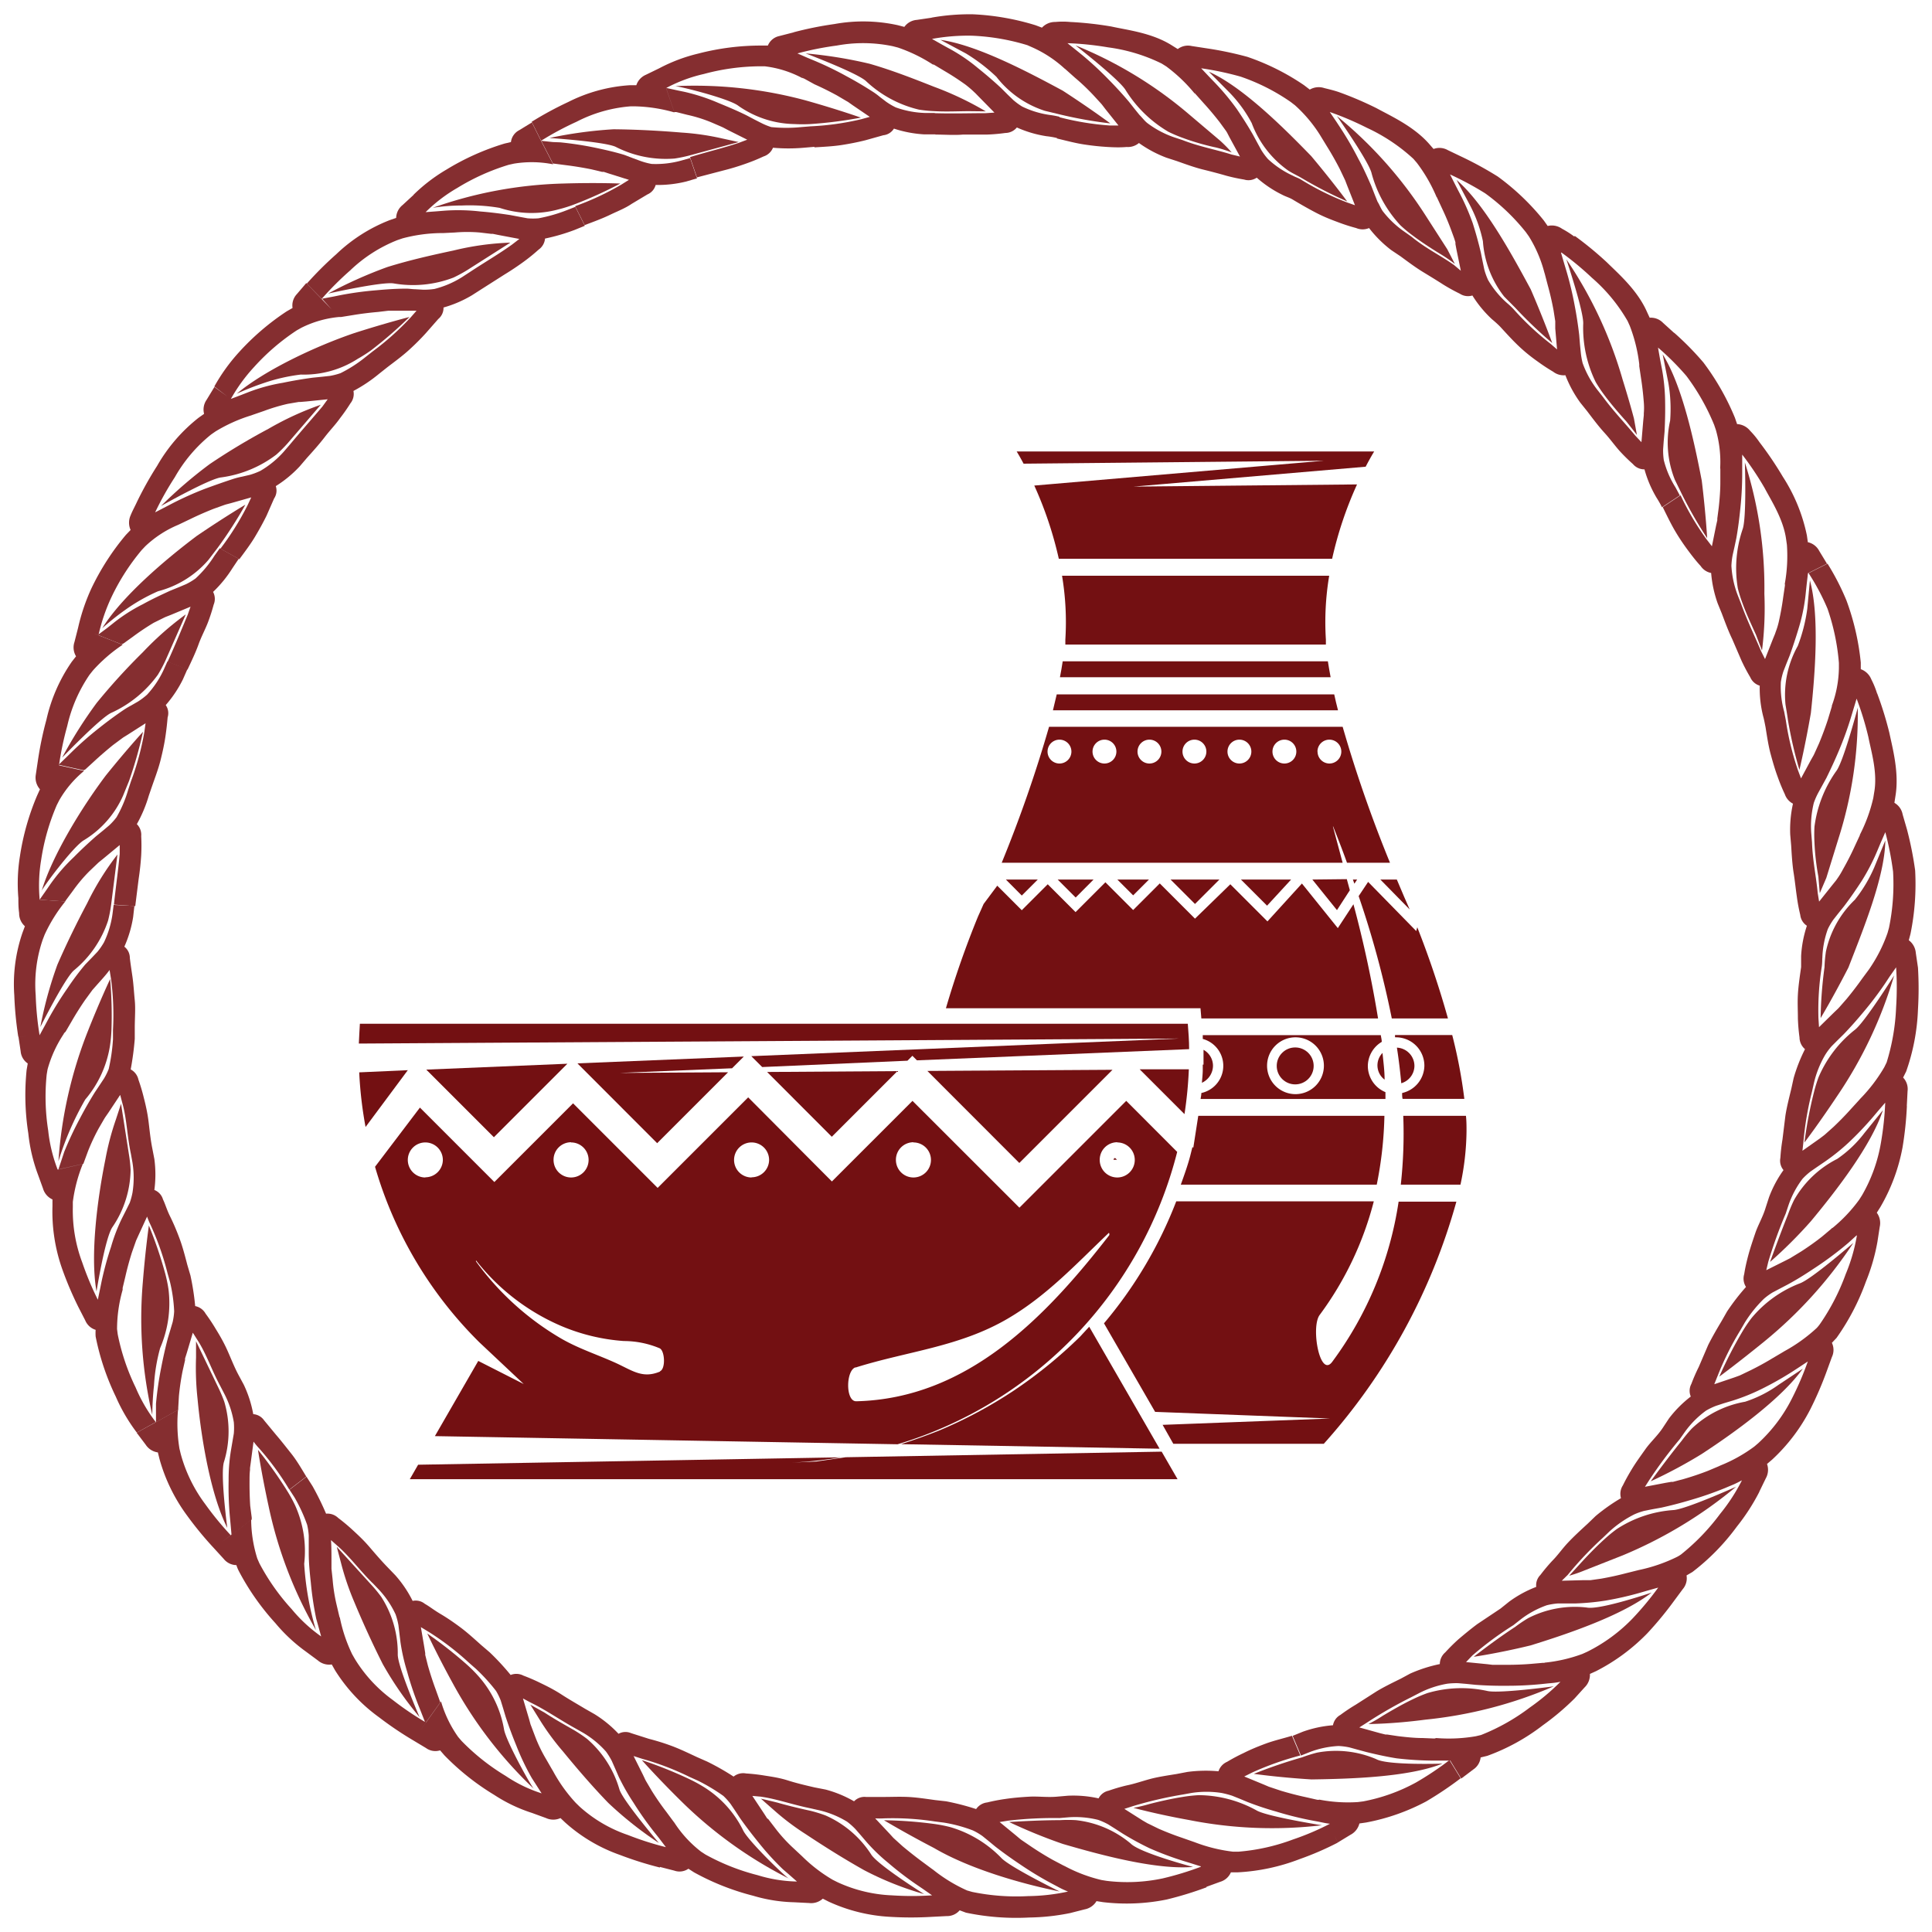 <svg xmlns="http://www.w3.org/2000/svg" width="204" height="204" viewBox="0 0 204 204"><defs><style>.cls-1{fill:#852e30;}.cls-2{fill:#731012;}</style></defs><title>xx</title><g id="Layer_2" data-name="Layer 2"><path class="cls-1" d="M200,103s-3.14,5-4.16,5.75a12.75,12.75,0,0,0-3.82,5,14.94,14.94,0,0,0-.49,1.6,44.43,44.43,0,0,0-1,5.29s1.52-2,3.47-4.93A45.26,45.26,0,0,0,200,103Z"/><path class="cls-1" d="M195.18,102.15c1.51-3.91,3.84-9.53,3.89-13.4l-1.16,2.82A15,15,0,0,1,195.86,95a10.68,10.68,0,0,0-3.06,5.47,14.36,14.36,0,0,0-.15,1.66,44.51,44.51,0,0,0-.41,5.37S193.55,105.33,195.18,102.15Z"/><path class="cls-1" d="M196.86,119.64a12.41,12.41,0,0,1-2.87,2.73,10.86,10.86,0,0,0-4.56,4.35,14.55,14.55,0,0,0-.64,1.53c-.92,2.29-1.89,5-1.89,5a48,48,0,0,0,4.32-4.31c2.72-3.27,6.37-8,7.6-11.72Z"/><path class="cls-1" d="M195.7,131.23s-4.49,3.9-5.68,4.29a12.46,12.46,0,0,0-5.08,3.66,14.85,14.85,0,0,0-.94,1.39,44.29,44.29,0,0,0-2.46,4.79s2-1.47,4.75-3.71A46.31,46.31,0,0,0,195.7,131.23Z"/><path class="cls-1" d="M190.36,144.52l-2.56,1.7a12.78,12.78,0,0,1-3.54,1.79,10.87,10.87,0,0,0-5.63,2.84,14.7,14.7,0,0,0-1.06,1.28c-1.56,1.92-3.27,4.28-3.27,4.28a51.16,51.16,0,0,0,5.38-2.88C183.26,151.19,188.1,147.68,190.36,144.52Z"/><path class="cls-1" d="M174.4,168.16s-5.47,1.86-6.85,1.58a10.8,10.8,0,0,0-6.19,1.12,14.43,14.43,0,0,0-1.38.93c-2.08,1.35-4.37,3.15-4.37,3.15s2.55-.36,6-1.2C165.66,172.49,171.33,170.55,174.4,168.16Z"/><path class="cls-1" d="M171.32,164.24a46.63,46.63,0,0,0,12-7.26s-5.42,2.44-6.67,2.47a12.51,12.51,0,0,0-5.93,2,15,15,0,0,0-1.29,1.06c-.92.83-1.85,1.8-2.55,2.57s-1.19,1.3-1.19,1.3a14.41,14.41,0,0,0,1.62-.56Z"/><path class="cls-1" d="M153.12,185.88l1.17,1.92,1.26-.95a1.76,1.76,0,0,0,.79-1.28l.7-.17a21.62,21.62,0,0,0,5.87-3.23,27,27,0,0,0,3.35-2.83h0l1.06-1.17a1.85,1.85,0,0,0,.56-1.42l.64-.29a20.57,20.57,0,0,0,5.42-4,36.8,36.8,0,0,0,2.8-3.39h0l.94-1.27a1.75,1.75,0,0,0,.4-1.45l.62-.36a23.46,23.46,0,0,0,4.69-4.79,21.8,21.8,0,0,0,2.38-3.68l-1.29-.85,1.28.85.69-1.42a1.84,1.84,0,0,0,.13-1.52l.54-.46a19.15,19.15,0,0,0,4.05-5.35,37,37,0,0,0,1.72-4h0l.54-1.48a1.75,1.75,0,0,0,0-1.5l.49-.52a24.71,24.71,0,0,0,3.1-5.94,20.7,20.7,0,0,0,1.22-4.22h0l.24-1.56a1.84,1.84,0,0,0-.31-1.5l.38-.6a19.57,19.57,0,0,0,2.34-6.3,36.82,36.82,0,0,0,.46-4.37l-1.31-.19,1.3.19.08-1.57a1.75,1.75,0,0,0-.47-1.43l.32-.64a22.08,22.08,0,0,0,1.25-6.57,36.67,36.67,0,0,0,0-4.39h0l-.23-1.56a1.86,1.86,0,0,0-.74-1.34l.18-.68a26.41,26.41,0,0,0,.49-6.7,36.78,36.78,0,0,0-.86-4.31h0L200.9,86a1.78,1.78,0,0,0-.87-1.23l.11-.71c.41-2.45-.29-5-.64-6.67a36.82,36.82,0,0,0-1.3-4.2l-.61.18.6-.18a9.18,9.18,0,0,0-.6-1.46,1.88,1.88,0,0,0-1.11-1.07l0-.7a26.46,26.46,0,0,0-1.51-6.55,26.06,26.06,0,0,0-2-3.89l-2,1a23.9,23.9,0,0,1,2,3.76A23.29,23.29,0,0,1,194.17,70l0,.55a12,12,0,0,1-.76,4l.34-.1-.31.09-.06.2L193,76q-.4,1.22-.93,2.5l-.48,1.06-.08.17-.29.51-1.05,1.95-.33-.88a29.08,29.08,0,0,1-1.27-5.23h0l-.18-.94a9.8,9.8,0,0,1-.35-3.12,6.92,6.92,0,0,1,.27-1.13l.3-.77.37-.92c.38-1.06.71-2.08,1-3.06a19.05,19.05,0,0,0,.71-3.72l.08-.74.14-1.21-2.44,1.15,0,.21-.18,1.22c-.11.83-.26,1.68-.46,2.57a7.86,7.86,0,0,1-.34,1.12l-.06.18-.23.56-.83,2.11-.42-.84c-.65-1.55-1.44-3.15-2.11-5h0l-.35-.89a10.17,10.17,0,0,1-.67-3.11,7.36,7.36,0,0,1,.14-1.18l.18-.8.2-.94c.19-1.08.32-2.12.42-3.12a35.5,35.5,0,0,0,.2-3.81V48h0a32.18,32.18,0,0,1,2.36,3.52c.73,1.38,2,3.33,2.28,5.45l.08.56a16.57,16.57,0,0,1-.23,4.15l2.46-1.16,2-1-.82-1.35a1.79,1.79,0,0,0-1.2-.92l-.1-.71a18.09,18.09,0,0,0-2.54-6.2,36.81,36.81,0,0,0-2.46-3.64h0a8.94,8.94,0,0,0-1-1.22,1.88,1.88,0,0,0-1.37-.7l-.23-.67a26.42,26.42,0,0,0-3.33-5.84,30.82,30.82,0,0,0-3.08-3.13l-.72.65.71-.64-1.17-1.06a1.78,1.78,0,0,0-1.41-.54l-.3-.65c-1-2.26-3-4-4.22-5.2a36.75,36.75,0,0,0-3.39-2.79l-1.44,1.73a32.28,32.28,0,0,1,3.26,2.7,17.68,17.68,0,0,1,3.76,4.56l.23.51a16.61,16.61,0,0,1,1,4.05l0,0,0,.21.18,1.22c.13.83.23,1.69.3,2.59a6.8,6.8,0,0,1,0,1.16v.19l-.06.6-.19,2.26-.64-.68c-1.07-1.3-2.31-2.58-3.45-4.13l-.91.82.91-.82-.59-.75a10.16,10.16,0,0,1-1.53-2.79,7.82,7.82,0,0,1-.2-1.17l-.08-.8-.08-1c-.13-1.09-.29-2.13-.48-3.11a35.75,35.75,0,0,0-.89-3.71l-.22-.73-.35-1.19L163.75,28l1.07-1.29L166.26,25a10.47,10.47,0,0,0-1.33-.85,1.87,1.87,0,0,0-1.51-.29l-.41-.58a25.36,25.36,0,0,0-4.86-4.64,37,37,0,0,0-3.86-2.11h0l-1.42-.68a1.78,1.78,0,0,0-1.5-.12l-.47-.54c-1.63-1.85-4-2.92-5.54-3.76a36.8,36.8,0,0,0-4-1.71h0c-.5-.17-1-.29-1.53-.42a1.87,1.87,0,0,0-1.53.16L137.7,9a24.83,24.83,0,0,0-6-3,37,37,0,0,0-4.31-.9h0l-1.56-.24a1.77,1.77,0,0,0-1.47.32l-.61-.38c-2.09-1.33-4.69-1.62-6.4-2A36.7,36.7,0,0,0,113,2.32h0a8.35,8.35,0,0,0-1.57,0,1.88,1.88,0,0,0-1.41.6l-.66-.25a26.41,26.41,0,0,0-6.61-1.16,22.87,22.87,0,0,0-4.38.35l0,.87,0-.86-1.56.23a1.79,1.79,0,0,0-1.32.74l-.69-.18a17,17,0,0,0-6.7-.12,36.73,36.73,0,0,0-4.31.87l.09.49-.09-.48-1.52.39a1.67,1.67,0,0,0-1.19,1l-.7,0a26.34,26.34,0,0,0-6.66.85,17.41,17.41,0,0,0-4.11,1.55h0l-1.42.69a1.81,1.81,0,0,0-1,1.1l-.71,0A16.73,16.73,0,0,0,60,10.77a36.91,36.91,0,0,0-3.86,2.09l1,2a32.27,32.27,0,0,1,3.73-2,14.94,14.94,0,0,1,5.69-1.63l.56,0a16.36,16.36,0,0,1,4.09.64l-.88-2.57-.13-.39.13.39a15.88,15.88,0,0,1,4-1.49A23.2,23.2,0,0,1,80.19,7l.55,0a11.22,11.22,0,0,1,4,1.26l-.1-.56.1.53.19.08L86,8.9q1.17.52,2.38,1.18l1,.59.16.09.48.34,1.82,1.24-.91.25a29,29,0,0,1-5.34.75h0l-1,.08a15.89,15.89,0,0,1-3.15,0A6.84,6.84,0,0,1,80.41,13l-.73-.37-.87-.46c-1-.49-2-.91-2.93-1.29a20.28,20.28,0,0,0-3.64-1.19l-.73-.15-1.18-.26.87,2.55.2,0,1.19.3a14.9,14.9,0,0,1,2.52.79l1.09.47.17.08.53.28,2,1-.88.33c-1.6.54-3.33.95-5.16,1.51l.73,2.14L76.38,18c.84-.21,1.65-.46,2.43-.74a19.24,19.24,0,0,0,1.81-.74,1.6,1.6,0,0,0,1-.92,18.51,18.51,0,0,0,3.25,0l1.17-.1-.22-1.18L86,15.56c1-.06,2-.11,2.89-.25s1.69-.3,2.49-.5l1.89-.53a1.49,1.49,0,0,0,1.12-.7,12.54,12.54,0,0,0,3.22.61h1.17l-.08-2.26-1,0a10.13,10.13,0,0,1-3.12-.59,7.38,7.38,0,0,1-1-.59l-.67-.51a7,7,0,0,0-.79-.58c-.92-.59-1.82-1.12-2.7-1.59A34.93,34.93,0,0,0,86,6.41l-.7-.29L84.2,5.64h0a32.27,32.27,0,0,1,4.16-.83,15.3,15.3,0,0,1,5.91.07l.54.14a16.51,16.51,0,0,1,3.73,1.82l0-1,0,.95.18.1,1.05.63c.72.42,1.44.89,2.18,1.42.31.24.62.5.9.77l.14.13.42.43L105,11.89l-.93.06c-1.69,0-3.46.06-5.38,0l.08,2.26c1,0,2,.08,2.9,0l2.54,0a19.24,19.24,0,0,0,1.95-.17,1.58,1.58,0,0,0,1.21-.58,12.13,12.13,0,0,0,3.11.92,8.68,8.68,0,0,1,1.15.2l.24-2.25a8.82,8.82,0,0,0-.94-.18,9.81,9.81,0,0,1-3-.9,7,7,0,0,1-.94-.69l-.59-.57-.7-.7c-.83-.77-1.64-1.46-2.44-2.1a18.13,18.13,0,0,0-3.14-2.12l-.65-.36-1.06-.6h0a21,21,0,0,1,4.23-.34,23.27,23.27,0,0,1,5.84,1L109,5a12.65,12.65,0,0,1,3.43,2.26l.29-2.7v0A32.27,32.27,0,0,1,117,5a18.18,18.18,0,0,1,5.66,1.71l.48.3a16.69,16.69,0,0,1,3,2.86l.42-1.6-.41,1.57.14.15.82.92q.85.93,1.68,2l.67.92.1.16.28.54,1.09,2-.91-.22c-1.6-.51-3.37-.82-5.16-1.52l-.13.51.13-.51-.91-.3a10.2,10.2,0,0,1-2.81-1.5c-.3-.24-.55-.59-.82-.85l-.51-.63-.6-.76c-.71-.84-1.42-1.61-2.12-2.32a35.38,35.38,0,0,0-2.8-2.6l-.59-.48-1-.8-.29,2.68.16.14.94.84q1,.84,1.94,1.84l.79.86.12.14.36.47,1.38,1.73-.94,0a29.07,29.07,0,0,1-5.32-.88l-.24,2.25c1,.24,1.93.49,2.84.63s1.7.22,2.53.27,1.42.05,2,0a1.8,1.8,0,0,0,1.29-.42,12.63,12.63,0,0,0,2.9,1.55l1.11.36h0c.93.33,1.86.67,2.75.89s1.66.42,2.45.65a19.17,19.17,0,0,0,1.9.41,1.56,1.56,0,0,0,1.33-.2,12.12,12.12,0,0,0,2.7,1.81c.36.19.71.28,1.06.48h0c.85.51,1.7,1,2.53,1.43s1.56.71,2.34,1a19.61,19.61,0,0,0,1.87.6,1.74,1.74,0,0,0,1.36,0,12.65,12.65,0,0,0,2.33,2.32l1,.67h0c.8.59,1.59,1.18,2.38,1.66s1.46.89,2.16,1.34a19.25,19.25,0,0,0,1.71.94,1.57,1.57,0,0,0,1.33.19,12.18,12.18,0,0,0,2.07,2.51,11.13,11.13,0,0,1,.86.78h0c.67.73,1.34,1.47,2,2.09s1.29,1.12,2,1.62A19.42,19.42,0,0,0,164,39.25a1.81,1.81,0,0,0,1.29.37,12.61,12.61,0,0,0,1.57,2.89l.73.91h0c.6.79,1.19,1.58,1.81,2.26S170.47,47,171,47.6A19.1,19.1,0,0,0,172.42,49a1.57,1.57,0,0,0,1.22.56,12.14,12.14,0,0,0,1.28,3,11.26,11.26,0,0,1,.57,1l1.88-1.25-.45-.84a9.84,9.84,0,0,1-1.24-2.89,6.9,6.9,0,0,1-.07-1.16l.06-.82.09-1c.06-1.13.08-2.19.06-3.22a20.24,20.24,0,0,0-.4-3.75l-.14-.73-.21-1.2h0a28.14,28.14,0,0,1,3,3A23.26,23.26,0,0,1,181,44.87l.18.53a12.28,12.28,0,0,1,.45,4.09l.61-.41-.59.39v.21l0,1.26c0,.85-.07,1.74-.17,2.66l-.15,1.15,0,.18-.13.58-.44,2.17-.57-.74a29,29,0,0,1-2.74-4.64l-1.88,1.25c.44.89.87,1.79,1.34,2.58s.92,1.44,1.42,2.11.87,1.12,1.24,1.52a1.71,1.71,0,0,0,1.11.74,12.57,12.57,0,0,0,.69,3.21l.44,1.08.34-.16-.34.16c.35.93.69,1.85,1.09,2.68l1,2.32a19.31,19.31,0,0,0,.91,1.72,1.58,1.58,0,0,0,1,.89,12.09,12.09,0,0,0,.36,3.22c.11.39.17.75.25,1.14l.66-.2-.66.2c.16,1,.31,2,.54,2.85s.46,1.65.75,2.43a19.31,19.31,0,0,0,.75,1.82,1.77,1.77,0,0,0,.86,1,12.6,12.6,0,0,0-.29,3.27l.1,1.16h0c.06,1,.12,2,.26,2.88s.22,1.7.34,2.52a19,19,0,0,0,.36,1.92,1.56,1.56,0,0,0,.7,1.14,12.2,12.2,0,0,0-.61,3.2c0,.42,0,.77,0,1.16h0c-.14,1-.29,2-.34,2.89s0,1.71,0,2.54a19.49,19.49,0,0,0,.17,2,1.65,1.65,0,0,0,.58,1.24,17.15,17.15,0,0,0-1.2,3.06l-.25,1.14,1.51.22-1.51-.22c-.24,1-.48,1.92-.62,2.83l-.31,2.52a19,19,0,0,0-.22,1.93,1.54,1.54,0,0,0,.33,1.29,12.25,12.25,0,0,0-1.53,2.87l-.36,1.11h0c-.28.95-.8,1.82-1.09,2.68s-.55,1.62-.76,2.42-.33,1.38-.41,1.91a1.63,1.63,0,0,0,.19,1.35,23,23,0,0,0-2,2.59l-.57,1h0c-.51.85-1,1.7-1.42,2.53l-1,2.33a18.67,18.67,0,0,0-.78,1.79,1.54,1.54,0,0,0-.06,1.33,12.27,12.27,0,0,0-2.3,2.31l-.66,1h0c-.54.82-1.3,1.5-1.83,2.25s-1,1.39-1.43,2.1-.71,1.23-.95,1.72a1.64,1.64,0,0,0-.2,1.35,19.71,19.71,0,0,0-2.68,1.89l-.84.81.47.42-.47-.42c-.73.67-1.46,1.34-2.08,2s-1.08,1.34-1.66,1.92a19.23,19.23,0,0,0-1.25,1.49,1.54,1.54,0,0,0-.44,1.26,12.24,12.24,0,0,0-2.86,1.56l-.91.73h0L156,171.48c-.7.52-1.35,1.06-2,1.61a19.53,19.53,0,0,0-1.39,1.38,1.65,1.65,0,0,0-.58,1.24,15.22,15.22,0,0,0-3.12,1l-1,.54,1,1.63-1-1.63c-.89.44-1.78.87-2.57,1.35L143.15,180a19.13,19.13,0,0,0-1.62,1.08,1.55,1.55,0,0,0-.78,1.09,12.22,12.22,0,0,0-3.18.68l-1.08.44.88,2.08.88-.35a9.87,9.87,0,0,1,3.08-.66,7,7,0,0,1,1.16.15l.8.22,1,.27c1.1.27,2.16.5,3.16.66a34.11,34.11,0,0,0,3.74.24h.75l1.22,0-.23-.37ZM142.19,21.36a29,29,0,0,1-4.82-2.4h0c-.28-.17-.57-.25-.86-.41a9.85,9.85,0,0,1-2.62-1.75,7,7,0,0,1-.7-.94l-.4-.73-.47-.87c-.57-1-1.14-1.88-1.72-2.74a25.74,25.74,0,0,0-2.41-2.88l-.52-.54-.84-.89h0a32.36,32.36,0,0,1,4.16.88,21.37,21.37,0,0,1,5.3,2.68l.44.34a14.78,14.78,0,0,1,2.64,3.13v0l.11.18.66,1.08q.68,1.09,1.32,2.33l.5,1.05.08.17.21.55.82,2.07ZM153.55,28c-1.39-1-3-1.76-4.5-3l-.18.3.18-.3-.78-.55A10.2,10.2,0,0,1,146,22.29c-.22-.32-.36-.71-.55-1l-.3-.75-.35-.9c-.44-1-.89-2-1.36-2.85a35.47,35.47,0,0,0-1.92-3.31l-.42-.64-.68-1-.7,1.64.7-1.64.5-1.18-.5,1.17a32.26,32.26,0,0,1,3.9,1.66,19,19,0,0,1,4.92,3.28l.37.43a16.68,16.68,0,0,1,2.08,3.61l.79-1.29-.78,1.27.09.19.52,1.12q.54,1.14,1,2.41c.13.36.27.71.37,1.08l0,.18.11.59.46,2.23Zm10.21,8.33a29.08,29.08,0,0,1-3.94-3.68l-1.22,1.46,1.22-1.46a7.36,7.36,0,0,0-.69-.65,9.85,9.85,0,0,1-2-2.43,7,7,0,0,1-.4-1.1l-.17-.81-.2-1c-.26-1.1-.55-2.13-.86-3.11A24.66,24.66,0,0,0,154,20.17l-.34-.66-.55-1.09h0a32.48,32.48,0,0,1,3.72,2,21.91,21.91,0,0,1,4.29,4.1l.32.45a13.76,13.76,0,0,1,1.62,3.77l0,0,.06.2.32,1.22c.23.83.43,1.69.6,2.61l.18,1.15,0,.18,0,.59.19,2.21Zm25.89,52.87,1.68-.25-.08-1a10.2,10.2,0,0,1,.27-3.17,7.5,7.5,0,0,1,.48-1.09l.39-.71.46-.84c.49-1,.92-1.93,1.31-2.86a35.33,35.33,0,0,0,1.3-3.59l.22-.73.36-1.19h0a32.26,32.26,0,0,1,1.24,4.05c.3,1.54,1,3.78.61,5.88l-.09.56a16.61,16.61,0,0,1-1.43,3.91l.81-.12-.78.11-.09.19-.52,1.12q-.52,1.14-1.19,2.32a8.27,8.27,0,0,1-.61,1l-.11.16-.38.47-1.42,1.78-.15-.92c-.15-1.68-.54-3.42-.6-5.35Zm2.77,12A9.83,9.83,0,0,1,193,98.1a7,7,0,0,1,.59-1l.51-.65.62-.77c.68-.9,1.29-1.79,1.85-2.65a22.15,22.15,0,0,0,1.72-3.35l.29-.69.49-1.12h0a32.35,32.35,0,0,1,.82,4.17,22.88,22.88,0,0,1-.43,5.92l-.15.54a15.82,15.82,0,0,1-1.83,3.66h0l-.12.18-.74,1q-.74,1.05-1.63,2.13l-.77.88-.13.14-.43.41-1.59,1.56-.06-.94a29.13,29.13,0,0,1,.34-5.38h0C192.4,101.82,192.41,101.53,192.41,101.2Zm-2,19.41a33.33,33.33,0,0,1,.9-5.31h0l.21-.93a10.6,10.6,0,0,1,1.2-3,6.65,6.65,0,0,1,.69-.92l.57-.57.69-.68c.77-.8,1.46-1.59,2.1-2.36a35.94,35.94,0,0,0,2.31-3.06l.42-.64.7-1a32.23,32.23,0,0,1,0,4.23,22.63,22.63,0,0,1-1,5.81l-.25.51a16.88,16.88,0,0,1-2.54,3.33h0l-.14.16-.84.92q-.84.94-1.83,1.88l-.85.76-.14.12-.46.35-1.84,1.3Zm-9.06,24.68a30.66,30.66,0,0,1,2.4-4.82h0l.48-.83a13.39,13.39,0,0,1,2-2.49,6.64,6.64,0,0,1,.93-.68l.72-.38.86-.45c1-.54,1.87-1.09,2.71-1.65a36,36,0,0,0,3.11-2.26l.59-.49.89-.81-2.58-.78-.15.14-.94.79q-1,.79-2.19,1.56l-1,.61-.16.1-.53.27-2,1,.22-.91a48.72,48.72,0,0,1,1.83-5.06l-1.5-.45,1.5.45.3-.9a9.93,9.93,0,0,1,1.48-2.78,7.09,7.09,0,0,1,.87-.79l.68-.47.82-.56a22.07,22.07,0,0,0,2.49-2,34.24,34.24,0,0,0,2.59-2.72l.48-.57.8-.93h0a32.49,32.49,0,0,1-.45,4.22,16.58,16.58,0,0,1-2,5.56l-.3.47a16,16,0,0,1-2.84,3l2.6.78.12,0-.12,0a18.72,18.72,0,0,1-1.18,4.07,23.07,23.07,0,0,1-2.71,5.26,4,4,0,0,1-.35.43,16.92,16.92,0,0,1-3.41,2.45h0l-.18.11-1.07.63q-1.08.66-2.31,1.27l-1,.48-.17.08-.55.2-2.13.72Zm-7.22,11a45.31,45.31,0,0,1,3.22-4.32h0l.55-.78a9.92,9.92,0,0,1,2.23-2.24,7,7,0,0,1,1.06-.51l.79-.26,1-.3a21.21,21.21,0,0,0,3-1.21,34.31,34.31,0,0,0,3.28-1.85l.63-.41,1-.66-.8-.37.79.37.89.42-.89-.42a32.21,32.21,0,0,1-1.67,3.9,16.47,16.47,0,0,1-3.56,4.73l-.42.36a16,16,0,0,1-3.58,2l0,0-.19.09-1.14.48c-.8.31-1.65.6-2.55.86l-1.13.3-.18,0-.59.1-2.19.42Zm-8.6,10a36.66,36.66,0,0,1,3.7-3.91h0l.69-.66a11.77,11.77,0,0,1,2.62-1.81,6.62,6.62,0,0,1,1.08-.38l.8-.16,1-.18c1.08-.24,2.1-.51,3.07-.8a36.08,36.08,0,0,0,3.63-1.26l.71-.3c.39-.15.73-.34,1.09-.52h0a19.62,19.62,0,0,1-2.31,3.55,23,23,0,0,1-4.1,4.26,3.29,3.29,0,0,1-.48.29,16.91,16.91,0,0,1-4,1.37l0,0-.2.05-1.2.3q-1.22.32-2.57.56l-1.13.16-.18,0-.58,0-2.27.06Zm-10.07,8.51a35.8,35.8,0,0,1,4.33-3.2h0l.75-.59a9.91,9.91,0,0,1,2.77-1.51,7.11,7.11,0,0,1,1.16-.19l.83,0h1a26,26,0,0,0,3.2-.3,34.29,34.29,0,0,0,3.66-.83l.72-.21,1.18-.33-1.12-1,1.12,1,.56.5-.55-.49a32.28,32.28,0,0,1-2.71,3.26,17.43,17.43,0,0,1-4.78,3.5l-.51.23a16,16,0,0,1-4,.92l.78.94-.76-.92-.2,0-1.25.11c-.86.07-1.75.1-2.68.1l-1.17,0h-.19l-.59-.07-2.22-.22Zm-4,8.77-1.24-.05c-.84,0-1.71-.09-2.62-.2l-1.13-.17-.18,0-.57-.14-2.2-.61.79-.5a45.92,45.92,0,0,1,4.67-2.68h0l.85-.44a10.27,10.27,0,0,1,3-1,7.87,7.87,0,0,1,1.15-.05l.81.07,1,.1c1.1.08,2.15.11,3.16.1a36,36,0,0,0,3.83-.18l.76-.08a9,9,0,0,0,1.22-.16h0a24.19,24.19,0,0,1-3.24,2.72,21.76,21.76,0,0,1-5.15,2.9l-.55.13a16.82,16.82,0,0,1-4.18.19v0Z"/><path class="cls-1" d="M157,178.54a12.71,12.71,0,0,0-6.27.23,14.82,14.82,0,0,0-1.54.65c-1.12.53-2.28,1.21-3.17,1.74a14.16,14.16,0,0,1-1.53.88s2.54,0,6-.46a45.79,45.79,0,0,0,13.58-3.52S158.19,178.86,157,178.54Z"/><path class="cls-1" d="M152.32,186.22s-5.79.2-7-.47a10.76,10.76,0,0,0-6.25-.69,14.52,14.52,0,0,0-1.59.5,52.75,52.75,0,0,0-5.09,1.74s2.54.37,6.09.59C142.68,187.83,148.71,187.65,152.32,186.22Z"/><path class="cls-1" d="M139.58,192.73s-5.86-.93-6.92-1.58a12.83,12.83,0,0,0-6.07-1.6,15,15,0,0,0-1.66.18c-1.23.19-2.53.49-3.54.75a17.22,17.22,0,0,1-1.71.41s2.44.67,5.89,1.29A45.11,45.11,0,0,0,139.58,192.73Z"/><path class="cls-1" d="M113.6,192.19a14.56,14.56,0,0,0-1.66,0c-2.48,0-5.38.2-5.38.2a55.41,55.41,0,0,0,5.66,2.31c4.07,1.19,9.88,2.75,13.75,2.43,0,0-5.59-1.47-6.58-2.47A10.81,10.81,0,0,0,113.6,192.19Z"/><path class="cls-1" d="M111.88,199.72s-5.34-2.62-6.17-3.56a12.31,12.31,0,0,0-5.35-3.23,14.93,14.93,0,0,0-1.65-.33,44.46,44.46,0,0,0-5.37-.4s2.15,1.3,5.28,2.93C102.48,197.39,108,198.94,111.88,199.72Z"/><path class="cls-1" d="M83.36,198.39c-.07.14-4.38-4-4.9-5.14a11.24,11.24,0,0,0-4.21-4.6,15.19,15.19,0,0,0-1.48-.8,44.39,44.39,0,0,0-5-2s1.67,1.89,4.19,4.37A45.2,45.2,0,0,0,83.36,198.39Z"/><path class="cls-1" d="M85.11,193.69c1.79,1.19,3.94,2.55,6.13,3.78A33.16,33.16,0,0,0,97.58,200s-4.93-3.1-5.6-4.2a11,11,0,0,0-4.82-4.11,14.63,14.63,0,0,0-1.59-.49c-1.21-.26-2.51-.58-3.51-.87l-1.72-.41,1.31,1.15A26.18,26.18,0,0,0,85.11,193.69Z"/><path class="cls-1" d="M56.42,188.93c-.1.11-3-5.07-3.2-6.33A11.31,11.31,0,0,0,50.53,177a15,15,0,0,0-1.18-1.19,44.47,44.47,0,0,0-4.23-3.32s1.06,2.29,2.76,5.38A44.69,44.69,0,0,0,56.42,188.93Z"/><path class="cls-1" d="M59.45,184.94c1.36,1.66,3,3.59,4.77,5.42a39.07,39.07,0,0,0,5.35,4.24s-3.79-4.47-4.16-5.64A11.12,11.12,0,0,0,62,183.62a14.72,14.72,0,0,0-1.38-.93c-1.07-.61-2.24-1.27-3.11-1.85L56,180l.92,1.48A26.18,26.18,0,0,0,59.45,184.94Z"/><path class="cls-1" d="M31.16,158.95a14.94,14.94,0,0,0-.8-1.47,44.43,44.43,0,0,0-3.12-4.39s.37,2.49,1.12,5.94a44.74,44.74,0,0,0,5,13.09,30.85,30.85,0,0,1-1.24-7A11.74,11.74,0,0,0,31.16,158.95Z"/><path class="cls-1" d="M37.41,169.16c.83,2,1.87,4.3,3,6.54a36.23,36.23,0,0,0,3.89,5.61S42,176,42,174.71a11,11,0,0,0-1.74-6.09,14.46,14.46,0,0,0-1.06-1.29l-3.64-4L36,165A28.54,28.54,0,0,0,37.41,169.16Z"/><path class="cls-1" d="M19.08,153.51l-.13-.54a16.15,16.15,0,0,1-.15-4.12l-2.37,1.33-2,1.1.95,1.26a1.83,1.83,0,0,0,1.29.82l.17.69a18.26,18.26,0,0,0,2.93,6,36.76,36.76,0,0,0,2.79,3.39h0l1.06,1.16a1.74,1.74,0,0,0,1.34.66,4,4,0,0,0,.27.65,26.26,26.26,0,0,0,3.85,5.48,17.44,17.44,0,0,0,3.22,3h0l1.27.94a1.82,1.82,0,0,0,1.46.42l.35.62A17.66,17.66,0,0,0,40,181.31a36.9,36.9,0,0,0,3.64,2.46h0l1.35.81a1.68,1.68,0,0,0,1.48.24l.46.53a26.3,26.3,0,0,0,5.25,4.17,16.38,16.38,0,0,0,4,1.91h0l1.48.54a1.82,1.82,0,0,0,1.52,0l.52.49a17.16,17.16,0,0,0,5.78,3.41,36.81,36.81,0,0,0,4.19,1.32l.67-2-.66,1.94,1.52.39a1.65,1.65,0,0,0,1.49-.2l.59.38a26.31,26.31,0,0,0,6.24,2.47,16.48,16.48,0,0,0,4.33.69h0l1.58.08a1.83,1.83,0,0,0,1.45-.46l.63.32A17.74,17.74,0,0,0,94,202.4a36.88,36.88,0,0,0,4.39,0h0l1.57-.08a1.74,1.74,0,0,0,1.37-.61l.67.25a25.87,25.87,0,0,0,6.67.51A23,23,0,0,0,113,202l-.22-2.07L113,202l1.53-.39a1.85,1.85,0,0,0,1.25-.87l.7.11a21.21,21.21,0,0,0,6.71-.28,37,37,0,0,0,4.21-1.29l-.57-2.18a32.35,32.35,0,0,1-4.06,1.24,18,18,0,0,1-5.92.26l-.55-.09a16,16,0,0,1-3.84-1.45v0l-.19-.09-1.1-.58q-1.13-.63-2.29-1.41l-1-.68-.15-.11-.45-.38-1.73-1.42.93-.15a42.06,42.06,0,0,1,5.38-.27h0l.95-.08a9.91,9.91,0,0,1,3.14.27,7.09,7.09,0,0,1,1.07.48l.7.44.84.54a31,31,0,0,0,2.83,1.54,34,34,0,0,0,3.51,1.32l.72.22,1.17.37-.23-.88.23.87.57,2.18,1.48-.54a1.76,1.76,0,0,0,1.13-1l.72,0a21.17,21.17,0,0,0,6.55-1.4,31.45,31.45,0,0,0,4-1.73l-.38-.9.38.89,1.35-.82a1.86,1.86,0,0,0,.95-1.2l.7-.1a22.12,22.12,0,0,0,6.34-2.22,36.9,36.9,0,0,0,3.65-2.45l-1.18-1.92a32.41,32.41,0,0,1-3.53,2.36,18.85,18.85,0,0,1-5.59,2l-.55.07a15.93,15.93,0,0,1-4.09-.26l.37.87-.36-.85-.2,0-1.23-.28q-1.26-.27-2.6-.67l-1.11-.37-.18-.06-.54-.23-2.06-.85.84-.42a31.84,31.84,0,0,1,5.08-1.8l-.88-2.08c-.95.29-1.92.51-2.78.83s-1.59.62-2.34,1a19.49,19.49,0,0,0-1.73.92,1.65,1.65,0,0,0-.91,1,14.72,14.72,0,0,0-3.29.07l-1.15.22.46,1.77-.46-1.77c-1,.16-2,.31-2.84.54s-1.64.51-2.45.67a19,19,0,0,0-1.87.55,1.55,1.55,0,0,0-1.06.81,12.24,12.24,0,0,0-3.24-.28l-1.16.1h0c-1,.09-2-.05-2.9,0s-1.71.12-2.53.24a19.55,19.55,0,0,0-1.93.37,1.63,1.63,0,0,0-1.17.7,25.89,25.89,0,0,0-3.17-.82l-1.16-.13h0c-1-.14-2-.29-2.88-.33s-1.71,0-2.55,0H91.43a1.52,1.52,0,0,0-1.25.46,12.36,12.36,0,0,0-3-1.24L86,188.73h0c-1-.23-1.92-.45-2.8-.73s-1.66-.39-2.48-.52a19.27,19.27,0,0,0-1.94-.22,1.61,1.61,0,0,0-1.32.33A26.41,26.41,0,0,0,74.66,186l-1.07-.47h0c-.9-.42-1.79-.85-2.65-1.17s-1.62-.55-2.43-.76L66.63,183a1.51,1.51,0,0,0-1.32.07A12.41,12.41,0,0,0,62.78,181l-1-.57h0c-.85-.51-1.71-1-2.48-1.5s-1.48-.86-2.23-1.22a19.27,19.27,0,0,0-1.8-.78,1.61,1.61,0,0,0-1.35-.07,26.58,26.58,0,0,0-2.21-2.39l-.89-.76h0c-.74-.66-1.47-1.33-2.21-1.88s-1.4-1-2.11-1.42-1.17-.8-1.64-1.06a1.52,1.52,0,0,0-1.29-.31,12.37,12.37,0,0,0-1.83-2.71l-.81-.84h0c-.69-.71-1.33-1.46-1.93-2.16s-1.18-1.24-1.79-1.8a19.28,19.28,0,0,0-1.5-1.25,1.62,1.62,0,0,0-1.28-.45A29.63,29.63,0,0,0,33,156.92l-.64-1-1.79,1.38.52.8A17.11,17.11,0,0,1,32.43,161a6.71,6.71,0,0,1,.17,1.14v1.79c0,1.11.11,2.17.22,3.18a33.7,33.7,0,0,0,.57,3.81l.2.71.32,1.16h0a15.82,15.82,0,0,1-3.11-2.88,23.14,23.14,0,0,1-3.41-4.84l-.22-.5a14,14,0,0,1-.65-4.13l-2.15,1.66-.94.72.93-.72a32.3,32.3,0,0,1-2.69-3.28A15.64,15.64,0,0,1,19.08,153.51Zm100.54,37.2a41.85,41.85,0,0,1,5.24-1.22h0l.94-.17a10.28,10.28,0,0,1,3.19,0,9.86,9.86,0,0,1,1.11.29l.75.3.89.37c1,.39,2,.72,3,1a35.89,35.89,0,0,0,3.72.93l.75.14c.4.08.82.18,1.22.22h0a27.81,27.81,0,0,1-3.9,1.66,21.26,21.26,0,0,1-5.77,1.29l-.56,0a16.79,16.79,0,0,1-4.05-1v0l-.2-.07-1.17-.41q-1.19-.4-2.45-.95l-1-.49-.17-.08-.5-.29L118.72,191ZM93.34,192a29.07,29.07,0,0,1,5.38.33h0l.95.12a15.4,15.4,0,0,1,3.07.83,6.64,6.64,0,0,1,1,.59l.63.51.75.62c.88.68,1.74,1.29,2.58,1.85a36.23,36.23,0,0,0,3.29,2l.68.36a9.47,9.47,0,0,0,1.1.52h0a20.74,20.74,0,0,1-4.21.48,23.06,23.06,0,0,1-5.9-.44l-.53-.15a16.36,16.36,0,0,1-3.58-2.18v0l-.17-.12-1-.74q-1-.74-2.07-1.63l-.85-.77-.13-.12-.39-.43L92.41,192A7.94,7.94,0,0,0,93.34,192Zm-13-2.29c1.67.24,3.36.85,5.24,1.23l.18-1-.18,1,.93.21a10,10,0,0,1,2.93,1.2,7.17,7.17,0,0,1,.88.78l.55.63.65.76a19.11,19.11,0,0,0,2.28,2.19,34.49,34.49,0,0,0,3,2.3l.62.42,1,.7.06-1.75-.06,1.74,0,1.38,0-1.37a32.34,32.34,0,0,1-4.24,0,15.15,15.15,0,0,1-5.75-1.39l-.5-.25A16.23,16.23,0,0,1,84.69,196v0l-.15-.14-.89-.83a15.91,15.91,0,0,1-1.8-2l-.72-.94L81,192l-.32-.5-1.24-1.87Zm-12.54-4a29,29,0,0,1,5,1.91h0l.87.39a19.64,19.64,0,0,1,2.71,1.62,6.79,6.79,0,0,1,.77.86l.46.68.54.82c.64.91,1.29,1.75,1.93,2.54a28.87,28.87,0,0,0,2.59,2.85l.56.48.91.8.39-2.12-.39,2.12-.29,1.59.29-1.58A15,15,0,0,1,80,198a23.14,23.14,0,0,1-5.51-2.18l-.46-.3a12.29,12.29,0,0,1-2.82-3.06v0l-.13-.17-.74-1q-.77-1-1.51-2.18l-.59-1-.09-.16-.25-.53-1-2Zm-11.76-5.93c1.52.73,3,1.77,4.66,2.69h0l.83.47a10,10,0,0,1,2.45,2,7.29,7.29,0,0,1,.62,1l.34.77.4.92a23.43,23.43,0,0,0,1.56,2.73,34.52,34.52,0,0,0,2.18,3.09l.47.59.76,1h0a32.23,32.23,0,0,1-4-1.28,14.63,14.63,0,0,1-5.11-3l-.4-.39A16.25,16.25,0,0,1,58.39,187v0l-.11-.18-.61-1.06a15.26,15.26,0,0,1-1.16-2.39l-.42-1.11-.07-.18-.16-.58-.64-2.16ZM34.95,162.62l.7.62c1.27,1.11,2.33,2.57,3.69,3.92l1.2-1.25-1.2,1.24.66.69a10,10,0,0,1,1.77,2.62,7.19,7.19,0,0,1,.3,1.14l.1.83.12,1a20.94,20.94,0,0,0,.7,3.08,34.82,34.82,0,0,0,1.2,3.58l.28.7.45,1.15,1.57-2.19-.07-.2L46,178.38q-.44-1.19-.82-2.52l-.28-1.12,0-.18-.09-.58-.37-2.17.81.49a29,29,0,0,1,4.28,3.28l.06-.08-.06.08.72.63a19.55,19.55,0,0,1,2.13,2.34,6.79,6.79,0,0,1,.49,1l.24.78.28.94c.35,1.06.72,2.05,1.11,3a26,26,0,0,0,1.65,3.47l.4.62.64,1h0a14.94,14.94,0,0,1-3.81-1.85,23.16,23.16,0,0,1-4.64-3.68l-.36-.42a12.51,12.51,0,0,1-1.81-3.75l-1.58,2.21-.66.92.65-.91a32.31,32.31,0,0,1-3.51-2.38,15.1,15.1,0,0,1-4-4.33l-.28-.49a16.17,16.17,0,0,1-1.31-3.91l-.69.72.67-.7-.05-.2-.28-1.19a17.77,17.77,0,0,1-.41-2.64L35,165.65v-.79C35,164.11,35,163.35,34.95,162.62Z"/><path class="cls-1" d="M23.68,148a14.67,14.67,0,0,0-.65-1.53l-2.33-4.85,0,1.73a30.13,30.13,0,0,0,.16,4.36c.4,4.28,1.39,10.14,3.14,13.62,0,0-.77-5.77-.34-7A11,11,0,0,0,23.68,148Z"/><path class="cls-1" d="M17.79,136.13a15,15,0,0,0-.34-1.64,44.32,44.32,0,0,0-1.73-5.09s-.36,2.49-.64,6a44.88,44.88,0,0,0,1,14s0-1.48.18-3.11a18.62,18.62,0,0,1,.65-3.95A12,12,0,0,0,17.79,136.13Z"/><path class="cls-1" d="M11.9,129.53a11,11,0,0,0,1.89-6,14.58,14.58,0,0,0-.18-1.66l-.83-5.32-.54,1.65a28.5,28.5,0,0,0-1.11,4.21c-.85,4.21-1.62,10.11-.94,13.95C10.2,136.34,11.11,130.59,11.9,129.53Z"/><path class="cls-1" d="M9,116.1a11.51,11.51,0,0,0,2.61-5.67,15.07,15.07,0,0,0,.16-1.67,44.56,44.56,0,0,0-.14-5.38s-1.08,2.28-2.38,5.57a45.66,45.66,0,0,0-3.08,13.67A31.7,31.7,0,0,1,9,116.1Z"/><path class="cls-1" d="M1.93,109.47l1.26-.09-1.24.09L2.18,111a1.73,1.73,0,0,0,.75,1.29l-.12.69a26.25,26.25,0,0,0,.18,6.7A17.56,17.56,0,0,0,4,124H4l.54,1.49a1.83,1.83,0,0,0,1,1.16l0,.71A18.22,18.22,0,0,0,6.57,134,36.77,36.77,0,0,0,8.27,138h0L9,139.42a1.74,1.74,0,0,0,1.1,1,4.63,4.63,0,0,0,0,.71,26.26,26.26,0,0,0,2.13,6.35,18.34,18.34,0,0,0,2.22,3.79l2-1.11a16.63,16.63,0,0,1-2.13-3.66,23.12,23.12,0,0,1-1.89-5.61l-.07-.55a15.18,15.18,0,0,1,.59-4.15h0l0-.2.29-1.21q.28-1.24.69-2.54l.38-1.08.06-.17.24-.53.92-2a8.59,8.59,0,0,0,.36.86,29,29,0,0,1,1.79,5.08l.29-.11-.29.11.26.92a16.22,16.22,0,0,1,.45,3.14,6.65,6.65,0,0,1-.16,1.14l-.23.78-.28.93c-.28,1.08-.51,2.11-.7,3.1a36.29,36.29,0,0,0-.55,3.82l0,.75,0,1.2,2.35-1.32v-.21l.07-1.22a26,26,0,0,1,.39-2.66l.26-1.15,0-.18.18-.57.64-2.15.5.79c.92,1.42,1.48,3.13,2.39,4.82l.16-.09-.16.09.44.85a10,10,0,0,1,1,3,7.08,7.08,0,0,1,0,1.18l-.14.82-.17,1a18.89,18.89,0,0,0-.24,3.17,34.53,34.53,0,0,0,.13,3.77l.07.75.11,1.23,2.13-1.65,0-.21L26.42,159q-.08-1.27-.07-2.64c0-.38,0-.75.05-1.15V155l.08-.58.29-2.2a7.74,7.74,0,0,0,.6.72,29.05,29.05,0,0,1,3.18,4.35l1.79-1.38c-.52-.85-1-1.69-1.59-2.43s-1.06-1.35-1.62-2l-1.24-1.5a1.53,1.53,0,0,0-1.15-.66,12.36,12.36,0,0,0-1-3.11l-.54-1h0c-.47-.87-.82-1.8-1.2-2.64s-.77-1.52-1.21-2.23a19.17,19.17,0,0,0-1.08-1.63,1.62,1.62,0,0,0-1.1-.8,27.46,27.46,0,0,0-.5-3.23l-.33-1.12h0c-.26-1-.5-1.92-.82-2.78s-.63-1.59-1-2.34-.51-1.31-.75-1.79a1.52,1.52,0,0,0-.91-1,12.34,12.34,0,0,0,0-3.26l-.22-1.14h0c-.2-1-.29-2-.4-2.87s-.29-1.68-.5-2.49a19.35,19.35,0,0,0-.56-1.88,1.62,1.62,0,0,0-.82-1.09,30.84,30.84,0,0,0,.43-3.23c0-.42,0-.77,0-1.17l-1.79.13,1.79-.13c0-1,.09-2,0-2.9s-.13-1.71-.25-2.53-.21-1.41-.27-1.94a1.5,1.5,0,0,0-.58-1.19,12.44,12.44,0,0,0,.93-3.14l.13-1.16L12,95.55l-.12.95a10.07,10.07,0,0,1-.9,3,7.31,7.31,0,0,1-.69,1l-.58.61-.7.72a27.81,27.81,0,0,0-1.88,2.51,34.88,34.88,0,0,0-2,3.22l-.36.67-.59,1.08h0a32.33,32.33,0,0,1-.41-4.22,14.57,14.57,0,0,1,.74-5.87l.2-.52A16.33,16.33,0,0,1,6.9,95.18L4.19,95l-1-.07,1,.07a16.42,16.42,0,0,1,.16-4.23A23.22,23.22,0,0,1,6,85l.25-.49A11.2,11.2,0,0,1,8.88,81.4l-2.65-.59h0a32.42,32.42,0,0,1,.87-4.15,15.68,15.68,0,0,1,2.36-5.42l.35-.44a16.46,16.46,0,0,1,3.14-2.72l-2.54-1-.65-.25.64.24a19.17,19.17,0,0,1,1.36-4,23.26,23.26,0,0,1,3.21-5l.38-.4a11.49,11.49,0,0,1,3.46-2.25h0l.19-.09,1.13-.54q1.15-.56,2.44-1.07l1.09-.39.18-.06.57-.15,2.12-.6-.4.85a29.13,29.13,0,0,1-2.86,4.57l2,1.11c.59-.8,1.19-1.59,1.66-2.38s.85-1.48,1.22-2.23l.79-1.8a1.49,1.49,0,0,0,.18-1.31,12.53,12.53,0,0,0,2.53-2.09l.76-.89h0c.66-.73,1.32-1.47,1.88-2.2s1.12-1.29,1.62-2A19.35,19.35,0,0,0,37,42.59a1.59,1.59,0,0,0,.32-1.31A15.91,15.91,0,0,0,40,39.49l.92-.73-.37-.38.37.38c.79-.6,1.59-1.19,2.27-1.81s1.24-1.18,1.8-1.8l1.29-1.47a1.5,1.5,0,0,0,.55-1.21,12.45,12.45,0,0,0,3-1.29l1-.64-1-1.37,1,1.37L53.25,29c.74-.45,1.44-.92,2.11-1.41a19.38,19.38,0,0,0,1.51-1.23,1.6,1.6,0,0,0,.68-1.17,20.82,20.82,0,0,0,3.12-.91l1.08-.44-1-2-.89.35a16.37,16.37,0,0,1-3,.86,6.78,6.78,0,0,1-1.16,0l-.81-.15-1-.19c-1.11-.17-2.16-.3-3.18-.38a20.16,20.16,0,0,0-3.82-.08l-.74.06-1.21.09h0a16.37,16.37,0,0,1,3.37-2.57,23.17,23.17,0,0,1,5.41-2.43l.54-.12a11.57,11.57,0,0,1,4.15.07l-1.25-2.42-1-2-1.34.82a1.63,1.63,0,0,0-.87,1.25l-.68.16a26.31,26.31,0,0,0-6.12,2.74,17.91,17.91,0,0,0-3.49,2.67l.81,1.13-.8-1.12-1.16,1.07a1.8,1.8,0,0,0-.68,1.36l-.67.23a17.12,17.12,0,0,0-5.65,3.6,37.08,37.08,0,0,0-3.11,3.1l1.57,1.62a32.23,32.23,0,0,1,3-3,15.34,15.34,0,0,1,5-3.21l.53-.18a16.39,16.39,0,0,1,4.1-.56l0,0h.21l1.22-.06a15.58,15.58,0,0,1,2.63,0l1.18.14.19,0,.59.12,2.22.42-.74.57c-1.38,1-2.91,1.88-4.51,2.94h0l-.8.52a10.08,10.08,0,0,1-2.92,1.25,7.36,7.36,0,0,1-1.18.08l-.84-.05c-.33,0-.68-.07-1-.06-1.09,0-2.13.08-3.12.17a35,35,0,0,0-3.76.51l-.74.15-1.22.23L35,32.65l-1.1-1.14-1.56-1.62-1,1.17a1.75,1.75,0,0,0-.45,1.46l-.61.35a26.32,26.32,0,0,0-5.09,4.37,19.34,19.34,0,0,0-2.56,3.57L24,41.86l-1.36-1-.82,1.35a1.8,1.8,0,0,0-.27,1.49l-.58.41a17.49,17.49,0,0,0-4.38,5.08A36.86,36.86,0,0,0,14.46,53h0c-.22.48-.47.92-.67,1.42a1.89,1.89,0,0,0,0,1.54l-.49.51a26.39,26.39,0,0,0-3.64,5.64,20.81,20.81,0,0,0-1.41,4.16h0l-.39,1.53a1.8,1.8,0,0,0,.17,1.5l-.44.56A17.42,17.42,0,0,0,4.9,76,36.91,36.91,0,0,0,4,80.32H4l-.23,1.55a1.85,1.85,0,0,0,.45,1.47L3.92,84A26.39,26.39,0,0,0,2.1,90.44a18,18,0,0,0-.16,4.39h0c0,.53,0,1,.08,1.58a1.81,1.81,0,0,0,.61,1.39l-.25.67a16.69,16.69,0,0,0-.87,6.64A36.79,36.79,0,0,0,1.93,109.47Zm5-.54.63-1.08q.63-1.1,1.41-2.24l.68-.93.11-.15.39-.44c.48-.55,1-1.09,1.42-1.67l.15.93a29,29,0,0,1,.21,5.39h0c0,.33,0,.62,0,1a19.53,19.53,0,0,1-.45,3.13,6.77,6.77,0,0,1-.49,1l-.45.68-.54.81c-.59.95-1.11,1.87-1.58,2.77a36.49,36.49,0,0,0-1.64,3.5l-.23.7-.38,1.14,2.63-.58.07-.19.42-1.14a21.1,21.1,0,0,1,1.14-2.43l.58-1,.1-.16.34-.49,1.24-1.87.24.91c.46,1.63.49,3.43.89,5.31h0l.17.94a10,10,0,0,1,0,3.16A7.26,7.26,0,0,1,13.7,127l-.37.75-.45.89a18.24,18.24,0,0,0-1.15,3,34.31,34.31,0,0,0-1,3.65l-.15.74-.25,1.21h0a32.28,32.28,0,0,1-1.64-3.92,15.59,15.59,0,0,1-1-5.85l0-.56a16.17,16.17,0,0,1,1.05-4l-2.65.59-1.62.36,1.62-.36a16,16,0,0,1-1-4.12,23.08,23.08,0,0,1-.16-5.92l.09-.54a12.92,12.92,0,0,1,1.74-3.79l-.34,0,.31,0ZM26.84,38.74a23.22,23.22,0,0,1,4.5-3.86l.48-.27a11.21,11.21,0,0,1,4-1.14l0,0,.21,0,1.24-.2c.84-.14,1.72-.25,2.64-.33L41,32.81h.19l.59,0,2.2,0-.62.71a29.06,29.06,0,0,1-4,3.58h0l-.75.59a14.23,14.23,0,0,1-2.65,1.71,6.88,6.88,0,0,1-1.12.29l-.82.09-1,.1c-1.11.15-2.16.33-3.16.54a18.41,18.41,0,0,0-3.66,1l-.69.27-1.13.43h0A17.73,17.73,0,0,1,26.84,38.74ZM18.46,50.39a15.74,15.74,0,0,1,3.83-4.51l.46-.32a16.49,16.49,0,0,1,3.78-1.7l0,0,.19-.07,1.16-.4a19.69,19.69,0,0,1,2.51-.75l1.17-.2.19,0,.6-.05,2.25-.23-.55.76C33,44.16,31.81,45.51,30.56,47h0l-.62.72a10.1,10.1,0,0,1-2.45,2,7.32,7.32,0,0,1-1.11.42l-.82.19a8.25,8.25,0,0,0-.94.24c-1,.33-2,.68-3,1.05a35.21,35.21,0,0,0-3.47,1.56l-.67.35-1.1.57h0A32.3,32.3,0,0,1,18.46,50.39Z"/><path class="cls-1" d="M6.06,101.86a41.92,41.92,0,0,0-1.8,6.58s2.63-5.24,3.57-6a11.41,11.41,0,0,0,3.58-5.23,14.8,14.8,0,0,0,.32-1.64l.67-5.34a29.08,29.08,0,0,0-3.2,5.15C8.2,97.26,7.07,99.54,6.06,101.86Z"/><path class="cls-1" d="M8.89,88.7A10.45,10.45,0,0,0,13,84l.63-1.55a44.52,44.52,0,0,0,1.47-5.18s-1.72,1.87-3.94,4.63c-2.58,3.43-5.68,8.5-6.78,12.23C4.23,94.08,7.73,89.34,8.89,88.7Z"/><path class="cls-1" d="M9,81.25l.93-.85q.94-.87,2-1.73l.93-.69.15-.11.5-.31,1.86-1.19-.13.93a29.06,29.06,0,0,1-1.41,5.2h0l-.3.91A12.93,12.93,0,0,1,12.3,86.3a6.84,6.84,0,0,1-.78.86l-.63.53-.76.62c-.84.74-1.62,1.47-2.34,2.2A18.94,18.94,0,0,0,5.3,93.39L4.88,94l-.7,1,2.69.19L7,95l.74-1a15.93,15.93,0,0,1,1.69-2l.86-.82.14-.13.47-.38,1.74-1.44,0,.94c-.15,1.68-.41,3.44-.61,5.35l2.25.16.36-2.87c.13-.86.22-1.7.27-2.52a19.19,19.19,0,0,0,0-2,1.59,1.59,0,0,0-.46-1.27,14.3,14.3,0,0,0,1.26-3L16.06,83h0c.33-.94.68-1.87.9-2.76s.39-1.67.51-2.49.18-1.41.23-2a1.49,1.49,0,0,0-.2-1.3,12.5,12.5,0,0,0,1.82-2.73l.47-1.07-2.11-.81-.39.87a10.14,10.14,0,0,1-1.76,2.64,7.45,7.45,0,0,1-.95.72l-.73.42A9.41,9.41,0,0,0,13,75c-.91.62-1.74,1.24-2.52,1.86a35,35,0,0,0-2.86,2.5l-.54.53-.89.86,2.63.58Z"/><path class="cls-1" d="M10.21,74.22A47.19,47.19,0,0,0,6.56,80s4.08-4.25,5.21-4.74a12.42,12.42,0,0,0,4.89-4,14.7,14.7,0,0,0,.79-1.47c1-2.27,2.17-4.92,2.17-4.92a32.65,32.65,0,0,0-4.54,4A66.37,66.37,0,0,0,10.21,74.22Z"/><path class="cls-1" d="M13.06,67.93l1-.72a25.91,25.91,0,0,1,2.17-1.45l1.07-.53.17-.08.56-.22,2.09-.87-.31.88c-.65,1.55-1.32,3.2-2.12,4.95l2.11.81c.42-.89.85-1.79,1.16-2.65s.7-1.56,1-2.34a19.42,19.42,0,0,0,.6-1.86,1.58,1.58,0,0,0-.06-1.35A13,13,0,0,0,24.54,60l.67-1-2-1.11-.56.78a11.77,11.77,0,0,1-2,2.41,6.85,6.85,0,0,1-1,.6l-.76.32-.91.37c-1,.46-2,.93-2.88,1.42a17.71,17.71,0,0,0-3.19,2.05l-.58.46-1,.74,2.52,1Z"/><path class="cls-1" d="M10.8,66.33s1.1-1,2.38-1.9a19.09,19.09,0,0,1,3.51-2A10.51,10.51,0,0,0,22,59.13l1-1.31a44.45,44.45,0,0,0,2.91-4.53s-2.18,1.29-5.12,3.29C17.39,59.13,12.86,63,10.8,66.33Z"/><path class="cls-1" d="M23.35,50.41A12.31,12.31,0,0,0,29.18,48a14.93,14.93,0,0,0,1.18-1.18l3.51-4.08a31.7,31.7,0,0,0-5.51,2.53A69.85,69.85,0,0,0,22.15,49,47.14,47.14,0,0,0,17,53.43S22.12,50.54,23.35,50.41Z"/><path class="cls-1" d="M27.84,40.45a19,19,0,0,1,3.93-.9,10.46,10.46,0,0,0,6-1.66A15.18,15.18,0,0,0,39.17,37a44.53,44.53,0,0,0,4.07-3.53s-2.46.62-5.83,1.7C33.35,36.55,28,39.06,25,41.57A29.76,29.76,0,0,1,27.84,40.45Z"/><path class="cls-1" d="M41.59,29.93a11.93,11.93,0,0,0,6.29-.62,14.81,14.81,0,0,0,1.47-.8l4.54-2.89a29.34,29.34,0,0,0-6,.83c-2.11.45-4.6,1-7,1.75A47.08,47.08,0,0,0,34.64,31S40.37,29.71,41.59,29.93Z"/><path class="cls-1" d="M48.76,21.7a18.94,18.94,0,0,1,4,.25A10.77,10.77,0,0,0,59,22.1a15.09,15.09,0,0,0,1.6-.5,44.36,44.36,0,0,0,4.9-2.22s-2.53-.11-6.06,0A44.55,44.55,0,0,0,45.7,21.94,19.36,19.36,0,0,1,48.76,21.7Z"/><path class="cls-1" d="M58.59,17.29l1.24.16q1.27.16,2.62.43l1.13.27.18,0,.55.18,2.1.66-.8.5a29,29,0,0,1-4.88,2.28l1,2c.93-.35,1.86-.69,2.69-1.09S66,22,66.69,21.53l1.67-1a1.51,1.51,0,0,0,.87-1,12.43,12.43,0,0,0,3.25-.37l1.12-.33-.73-2.14-.92.26a10.05,10.05,0,0,1-3.15.36A7.37,7.37,0,0,1,67.64,17l-.79-.29-.94-.36c-1.06-.32-2.06-.54-3-.74a35,35,0,0,0-3.75-.58L58.38,15l-1.23-.13,1.24,2.4Z"/><path class="cls-1" d="M83.88,13.1a15,15,0,0,0,1.68,0,44.43,44.43,0,0,0,5.34-.68s-2.39-.85-5.8-1.81A45,45,0,0,0,71.19,9.1c0-.14,5.74,1.27,6.77,2.07A10.61,10.61,0,0,0,83.88,13.1Z"/><path class="cls-1" d="M72,14c-2.15-.18-4.69-.33-7.22-.35a45.38,45.38,0,0,0-6.76.92s5.86.39,7,.94a11.64,11.64,0,0,0,6.21,1.23,14.69,14.69,0,0,0,1.63-.34L78,15l-1.7-.37A27,27,0,0,0,72,14Z"/><path class="cls-1" d="M104.09,11.76a33.6,33.6,0,0,0-5.47-2.6c-2-.79-4.4-1.74-6.81-2.43a47.08,47.08,0,0,0-6.74-1.09s5.5,2.08,6.39,2.94a12.3,12.3,0,0,0,5.59,3,14.77,14.77,0,0,0,1.66.16c1.24.07,2.58,0,3.62,0Z"/><path class="cls-1" d="M118.87,9.54a13.15,13.15,0,0,0,4.51,4.38,15,15,0,0,0,1.54.65c1.16.43,2.45.79,3.46,1a13.23,13.23,0,0,1,1.68.53,15.89,15.89,0,0,0-1.22-1.24l-3.28-2.78a43.77,43.77,0,0,0-12-7.29S118.26,8.45,118.87,9.54Z"/><path class="cls-1" d="M112.21,9.57c-3.71-2-9.06-4.82-12.9-5.36L102,5.65a19,19,0,0,1,3.21,2.46,10.56,10.56,0,0,0,5.11,3.59l1.62.39a44.47,44.47,0,0,0,5.3.94S115.2,11.51,112.21,9.57Z"/><path class="cls-1" d="M127.64,7.57l2.15,2.17A14,14,0,0,1,132.17,13a10.68,10.68,0,0,0,3.84,5c.42.28.94.51,1.45.81a44.43,44.43,0,0,0,4.79,2.46s-1.51-2.06-3.8-4.79C135.48,13.42,131.18,9.15,127.64,7.57Z"/><path class="cls-1" d="M153.8,19l1.43,2.7a14.48,14.48,0,0,1,1.35,3.77,10.66,10.66,0,0,0,2.25,5.85L160,32.5a44.54,44.54,0,0,0,3.9,3.72s-.86-2.4-2.27-5.67C159.62,26.82,156.72,21.52,153.8,19Z"/><path class="cls-1" d="M150.5,22.71a44.59,44.59,0,0,0-9.34-10.46s3.41,4.85,3.67,6.06a13,13,0,0,0,3.05,5.49,14.85,14.85,0,0,0,1.29,1.07c1,.75,2.12,1.47,3,2a16.56,16.56,0,0,1,1.45,1l-.8-1.55Z"/><path class="cls-1" d="M168.5,40.36a14.92,14.92,0,0,0,.93,1.39c.74,1,1.62,2,2.32,2.78l1.09,1.39-.31-1.72c-.26-1-.68-2.46-1.2-4.13a44.29,44.29,0,0,0-5.94-12.69s1.88,5.61,1.78,6.85A13,13,0,0,0,168.5,40.36Z"/><path class="cls-1" d="M176.85,50.66l.73,1.5a44.52,44.52,0,0,0,2.68,4.67s-.14-2.54-.57-6.07c-.8-4.16-2.07-10.07-4.13-13.35l.6,3a16.27,16.27,0,0,1,.19,4A10.6,10.6,0,0,0,176.85,50.66Z"/><path class="cls-1" d="M183.5,62.13a14.73,14.73,0,0,0,.5,1.59c.42,1.17,1,2.38,1.42,3.32l.63,1.65a35.75,35.75,0,0,0,.25-6,43.38,43.38,0,0,0-2.06-13.86s.2,5.9-.24,7.06A12.77,12.77,0,0,0,183.5,62.13Z"/><path class="cls-1" d="M188.53,74.39c.08.49.18,1.06.26,1.65A44.47,44.47,0,0,0,190,81.29s.6-2.47,1.21-6c.45-4.21.92-10.23-.1-14l-.28,3a17.63,17.63,0,0,1-1,3.91A10.57,10.57,0,0,0,188.53,74.39Z"/><path class="cls-1" d="M192,92.55l.15,1.76.69-1.61,1.27-4.11a43.11,43.11,0,0,0,2.05-13.86s-1.51,5.71-2.27,6.69a13,13,0,0,0-2.3,5.87,14.86,14.86,0,0,0,0,1.67C191.64,90.2,191.81,91.53,192,92.55Z"/><polygon class="cls-2" points="109.58 92.87 106.21 92.87 107.89 94.56 109.58 92.87"/><polygon class="cls-2" points="115.47 92.87 111.68 92.87 113.58 94.77 115.47 92.87"/><path class="cls-2" d="M145.1,47.67H107.35s.29.46.73,1.29l31.7-.31-30.57,2.62A39.68,39.68,0,0,1,111.8,59h28.86a39.71,39.71,0,0,1,2.63-7.85l-23.59.23,24.5-2.1C144.73,48.26,145.1,47.67,145.1,47.67Z"/><polygon class="cls-2" points="121.32 92.87 117.98 92.87 119.65 94.54 121.32 92.87"/><path class="cls-2" d="M138.57,92.87l2.6,3.23L142.53,94l-.32-1.17Z"/><path class="cls-2" d="M143.3,92.87h-.45l.16.44Z"/><path class="cls-2" d="M140.77,87.27c.5,1.26,1,2.54,1.46,3.83h4.54a140.76,140.76,0,0,1-5-14.36h-31a140.67,140.67,0,0,1-5,14.36h36l-1-3.73S140.73,87.19,140.77,87.27Zm-28.9-6.65a1.26,1.26,0,1,1,1.26-1.26A1.26,1.26,0,0,1,111.87,80.62Zm4.75,0a1.26,1.26,0,1,1,1.26-1.26A1.26,1.26,0,0,1,116.62,80.62Zm4.75,0a1.26,1.26,0,1,1,1.26-1.26A1.26,1.26,0,0,1,121.37,80.62Zm4.75,0a1.26,1.26,0,1,1,1.26-1.26A1.26,1.26,0,0,1,126.13,80.62Zm4.75,0a1.26,1.26,0,1,1,1.26-1.26A1.26,1.26,0,0,1,130.88,80.62Zm4.75,0a1.26,1.26,0,1,1,1.26-1.26A1.26,1.26,0,0,1,135.63,80.62Zm3.49-1.26a1.26,1.26,0,1,1,1.26,1.26A1.26,1.26,0,0,1,139.12,79.36Z"/><path class="cls-2" d="M146.2,114c0-.94-.13-1.88-.22-2.82a1.88,1.88,0,0,0,.22,2.82Z"/><path class="cls-2" d="M149.35,112.55a1.94,1.94,0,0,0-1.85-1.93q.29,1.88.46,3.76A1.93,1.93,0,0,0,149.35,112.55Z"/><polygon class="cls-2" points="131.03 92.87 133.79 95.63 136.33 92.87 131.03 92.87"/><polygon class="cls-2" points="128.76 92.87 123.6 92.87 126.18 95.45 128.76 92.87"/><path class="cls-2" d="M152.89,107.54a98.27,98.27,0,0,0-3.24-9.63l-.11.4-5.08-5.19-1,1.5a100.73,100.73,0,0,1,3.5,12.92Z"/><path class="cls-2" d="M103.86,95.45c-.37.84-.59,1.32-.59,1.32a98,98,0,0,0-3.39,9.69h26.88l.09,1.08h18.66a122.35,122.35,0,0,0-2.6-12.06L141.26,98l-3.79-4.71-3.64,4-3.92-3.92L126.18,97l-3.72-3.72-2.81,2.81-2.93-2.93-3.15,3.15-2.94-2.94-2.74,2.74-2.59-2.59Z"/><path class="cls-2" d="M147.49,92.87h-1.74l3.1,3.16C148.55,95.37,148.08,94.27,147.49,92.87Z"/><path class="cls-2" d="M111.18,75h30.1q-.22-.85-.4-1.68H111.58Q111.39,74.12,111.18,75Z"/><path class="cls-2" d="M139.34,138.85a34.6,34.6,0,0,0,5.72-12H124.2a45,45,0,0,1-7.63,12.88l5.4,9.35,18.48.7-17.69.67,1.13,2h15.89a63.8,63.8,0,0,0,14-25.57h-6.1a37.7,37.7,0,0,1-7,16.9C139.37,145.58,138.39,140.14,139.34,138.85Z"/><path class="cls-2" d="M147.4,109.53a3,3,0,0,1,3,3,3,3,0,0,1-2.35,2.88c0,.21,0,.42.05.62h6.52a53.24,53.24,0,0,0-1.28-6.74H147.3l0,.23Z"/><path class="cls-2" d="M117.76,122.28a.18.18,0,0,0-.18.18h.36Z"/><path class="cls-2" d="M127,109.7a2.94,2.94,0,0,1-.15,5.71c0,.2-.05.42-.08.63h19.52c0-.24,0-.48,0-.72a3,3,0,0,1-1.86-2.78,3,3,0,0,1,1.47-2.53c0-.24-.07-.47-.1-.71H127C127,109.44,127,109.57,127,109.7Zm9.79-.17a3,3,0,1,1-3,3A3,3,0,0,1,136.76,109.53Z"/><path class="cls-2" d="M147.91,125.09h6.3a28,28,0,0,0,.64-5.63c0-.53,0-1.08-.06-1.64h-6.62A49.18,49.18,0,0,1,147.91,125.09Z"/><path class="cls-2" d="M126.51,117.91,126,121.2l-.09-.09-.23.92c-.26,1-.62,2-1,3.06h20.69a40.56,40.56,0,0,0,.81-7.27H126.53Z"/><circle class="cls-2" cx="136.76" cy="112.55" r="1.95"/><path class="cls-2" d="M140.5,71.51c-.11-.57-.2-1.14-.29-1.68h-28c-.08.55-.18,1.11-.29,1.68Z"/><path class="cls-2" d="M112.14,60.79a29.58,29.58,0,0,1,.35,6.74c0,.17,0,.35,0,.53H140c0-.18,0-.36,0-.53a29.58,29.58,0,0,1,.35-6.74Z"/><path class="cls-2" d="M128.08,112.55a1.93,1.93,0,0,0-1-1.7v.38h0l0,1.18H127l0,.55c0,.44-.06.91-.09,1.37A2,2,0,0,0,128.08,112.55Z"/><polygon class="cls-2" points="78.54 111.56 60.97 112.28 69.39 120.71 76.88 113.22 65.41 113.29 77.3 112.8 78.54 111.56"/><path class="cls-2" d="M125.53,112.91l-5.19,0,4.73,4.73A42.37,42.37,0,0,0,125.53,112.91Z"/><polygon class="cls-2" points="59.91 112.32 45.01 112.94 52.15 120.08 59.91 112.32"/><path class="cls-2" d="M124.3,121.63l-5.38-5.39-11.28,11.28L96.35,116.24l-8.51,8.51L79,115.87l-9.56,9.56-8.93-8.93-8.31,8.31-7.86-7.86L39.6,123.2a42.81,42.81,0,0,0,11,18.52l4.7,4.42-4.8-2.44-4.58,7.94,48.86.86A43.35,43.35,0,0,0,124.3,121.63Zm-6.33-1a1.85,1.85,0,1,1-1.85,1.85A1.85,1.85,0,0,1,118,120.61Zm-57.67,0a1.85,1.85,0,1,1-1.85,1.85A1.85,1.85,0,0,1,60.3,120.61Zm-15.39,3.7a1.85,1.85,0,1,1,1.85-1.85A1.85,1.85,0,0,1,44.91,124.31Zm24.79,20.49c-1.81.76-2.85-.05-4.56-.85-2-.92-4.11-1.58-6-2.7a29.43,29.43,0,0,1-8.88-8.08s0-.16,0-.11a22.84,22.84,0,0,0,9,6.93,20.64,20.64,0,0,0,6.62,1.59,9.79,9.79,0,0,1,3.76.76C70.2,142.59,70.31,144.53,69.69,144.79Zm9.66-20.49a1.85,1.85,0,1,1,1.85-1.85A1.85,1.85,0,0,1,79.35,124.31Zm17.09-3.7a1.85,1.85,0,1,1-1.85,1.85A1.85,1.85,0,0,1,96.45,120.61Zm-6.12,23.77c5.5-1.73,10.94-2.17,16.05-5.15,4.16-2.43,7.23-5.77,10.69-9.06.06-.05.09.19.05.24-6.73,8.68-15,17.25-26.7,17.53C89.26,148,89.31,144.7,90.33,144.38Z"/><path class="cls-2" d="M37.93,113.23A42.28,42.28,0,0,0,38.6,119L43.06,113Z"/><polygon class="cls-2" points="94.76 113.1 81 113.19 87.83 120.03 94.76 113.1"/><path class="cls-2" d="M124.49,109.66l-45.16,1.86,1.15,1.15L95.82,112l.52-.52.48.48,28.74-1.18c0-.9-.07-1.79-.14-2.68H38c-.05.69-.07,1.39-.11,2.09Z"/><path class="cls-2" d="M114.05,141.13a48.57,48.57,0,0,1-7,5.7,47.09,47.09,0,0,1-7.91,4.23c-1.31.52-2.66,1-4,1.43l27.3.48-7.43-12.88Z"/><polygon class="cls-2" points="107.63 122.8 117.47 112.96 97.92 113.08 107.63 122.8"/><path class="cls-2" d="M89.3,153.87l-3.11.45-2.66.12h0a44.83,44.83,0,0,0,5.24-.56l-44.62.78-.88,1.53h81.07l-1.68-2.91Z"/></g></svg>